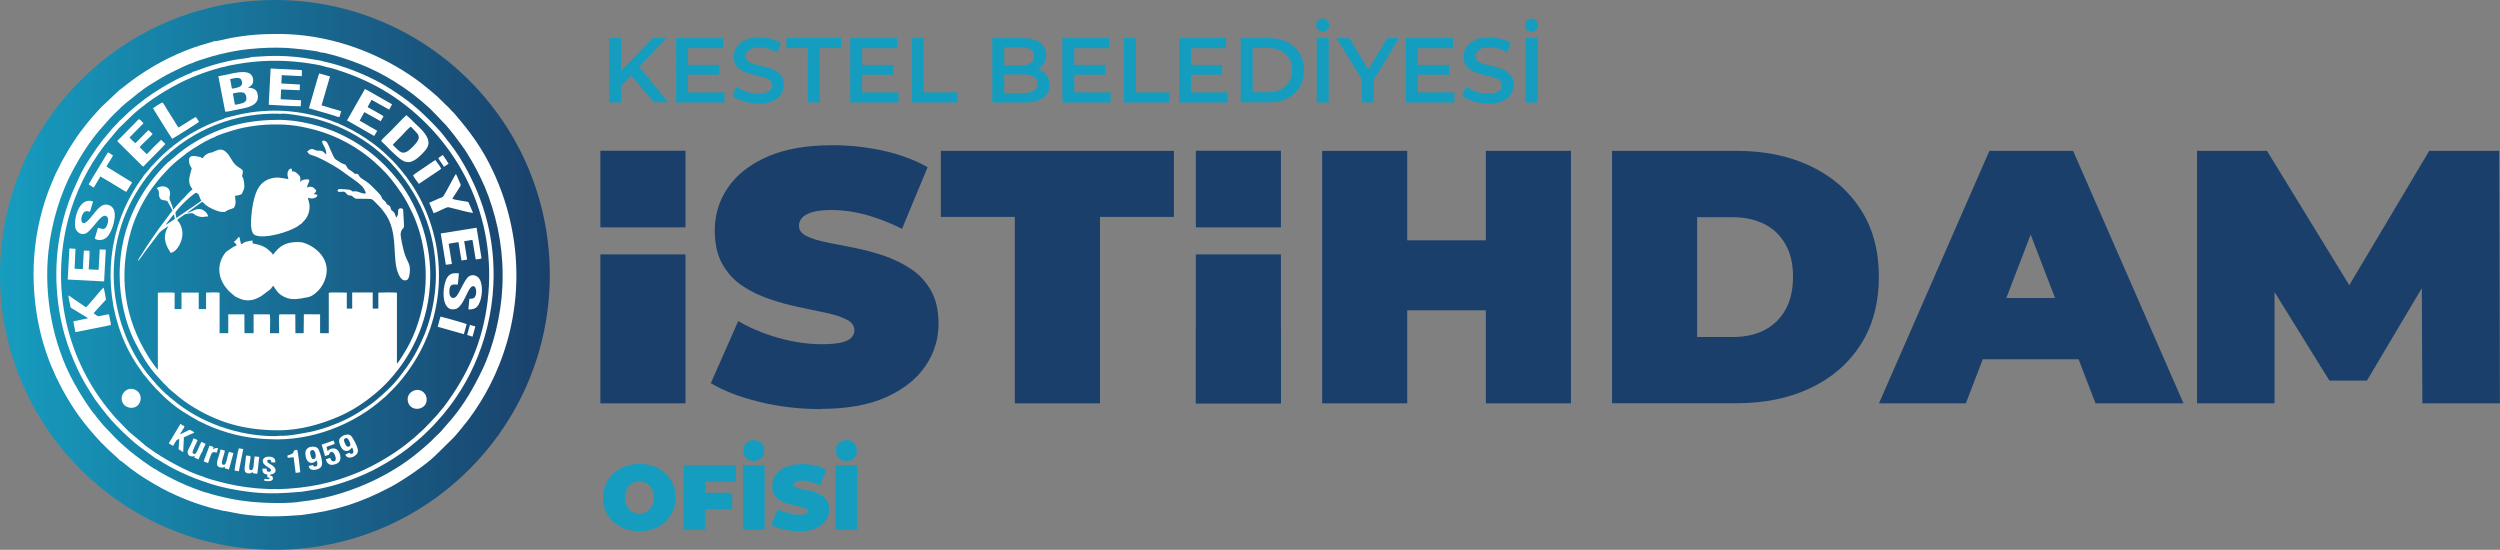 <?xml version="1.0" encoding="UTF-8"?><svg id="katman_2" xmlns="http://www.w3.org/2000/svg" xmlns:xlink="http://www.w3.org/1999/xlink" viewBox="0 0 221.89 48.8"><rect x="0" y="0" width="221.89" height="48.8" fill="#808080" stroke="none"/><defs><style>.cls-1{fill:#159dc0;}.cls-1,.cls-2,.cls-3,.cls-4,.cls-5{stroke-width:0px;}.cls-2{clip-rule:evenodd;fill:none;}.cls-3{fill:#fff;fill-rule:evenodd;}.cls-6{clip-path:url(#clippath);}.cls-4{fill:url(#Adsız_degrade_2);}.cls-5{fill:#193f6a;}</style><clipPath id="clippath"><path class="cls-2" d="m24.4,0c13.48,0,24.4,10.92,24.4,24.4s-10.92,24.4-24.4,24.4S0,37.88,0,24.4,10.92,0,24.4,0"/></clipPath><linearGradient id="Adsız_degrade_2" x1="0" y1="24.4" x2="48.8" y2="24.4" gradientUnits="userSpaceOnUse"><stop offset="0" stop-color="#169dc0"/><stop offset="1" stop-color="#1a406b"/></linearGradient></defs><g id="Layer_1"><path class="cls-5" d="m53.29,35.8v-13.22h7.55v13.22h-7.55Z"/><path class="cls-5" d="m53.29,20.18v-6.8h7.55v6.8h-7.55Z"/><path class="cls-5" d="m106.14,20.18v-6.8h7.55v6.8h-7.55Z"/><path class="cls-5" d="m72.85,36.31c-1.88,0-3.69-.21-5.44-.64-1.75-.43-3.19-.98-4.32-1.66l2.43-5.51c1.07.62,2.26,1.12,3.57,1.49,1.31.37,2.59.56,3.83.56.72,0,1.3-.05,1.71-.14s.72-.23.91-.42c.19-.18.29-.4.29-.66,0-.41-.22-.73-.67-.96-.45-.23-1.04-.43-1.78-.59s-1.54-.33-2.42-.51c-.88-.18-1.76-.42-2.64-.72-.89-.3-1.7-.69-2.43-1.18-.74-.49-1.33-1.14-1.78-1.94s-.67-1.8-.67-2.99c0-1.39.39-2.65,1.17-3.79.78-1.14,1.94-2.05,3.49-2.74,1.55-.68,3.47-1.02,5.78-1.02,1.52,0,3.01.16,4.48.48s2.79.81,3.97,1.47l-2.27,5.47c-1.11-.55-2.18-.97-3.22-1.25s-2.04-.42-3.02-.42c-.73,0-1.3.06-1.73.19-.43.13-.73.3-.91.51s-.27.45-.27.7c0,.38.22.69.67.91s1.04.41,1.78.56,1.55.31,2.43.48,1.77.41,2.64.7c.87.3,1.68.69,2.42,1.18.74.49,1.33,1.13,1.78,1.92.45.79.67,1.77.67,2.95,0,1.37-.39,2.62-1.17,3.76-.78,1.14-1.94,2.06-3.47,2.75s-3.47,1.04-5.79,1.04Z"/><path class="cls-5" d="m90.07,35.8v-16.55h-6.56v-5.86h20.68v5.86h-6.56v16.55h-7.55Z"/><path class="cls-5" d="m124.9,35.8h-7.55V13.39h7.55v22.41Zm7.49-8.26h-8v-6.21h8v6.21Zm-.51-14.15h7.55v22.41h-7.55V13.39Z"/><path class="cls-5" d="m143.08,35.8V13.39h11.04c2.5,0,4.69.45,6.59,1.36,1.9.91,3.38,2.19,4.45,3.86,1.07,1.66,1.6,3.65,1.6,5.95s-.53,4.33-1.6,6c-1.07,1.68-2.55,2.97-4.45,3.87-1.9.91-4.1,1.36-6.59,1.36h-11.04Zm7.55-5.89h3.17c1.07,0,2-.2,2.8-.61.8-.41,1.42-1.01,1.87-1.81s.67-1.78.67-2.93-.22-2.09-.67-2.88-1.07-1.39-1.87-1.79-1.73-.61-2.8-.61h-3.17v10.63Z"/><path class="cls-5" d="m166.77,35.8l9.8-22.41h7.43l9.8,22.41h-7.81l-7.23-18.82h2.95l-7.23,18.82h-7.68Zm5.83-3.91l1.92-5.44h10.31l1.92,5.44h-14.15Z"/><path class="cls-5" d="m195,35.8V13.39h6.21l8.96,14.63h-3.27l8.71-14.63h6.21l.06,22.41h-6.88l-.06-12.04h1.09l-5.95,10.02h-3.33l-6.21-10.02h1.34v12.04h-6.88Z"/><path class="cls-5" d="m106.14,35.8v-13.22h7.55v13.22h-7.55Z"/><path class="cls-5" d="m106.14,35.8v-6.8h7.55v6.8h-7.55Z"/><path class="cls-1" d="m54.06,9.09V3.38h1.06v5.72h-1.06Zm.94-1.35l-.05-1.26,2.99-3.11h1.2l-2.49,2.65-.59.65-1.06,1.08Zm3.05,1.35l-2.2-2.61.71-.78,2.74,3.38h-1.25Z"/><path class="cls-1" d="m61.07,8.2h3.23v.9h-4.29V3.38h4.17v.9h-3.11v3.92Zm-.08-2.44h2.84v.87h-2.84v-.87Z"/><path class="cls-1" d="m67.26,9.18c-.45,0-.87-.06-1.28-.19s-.73-.29-.98-.49l.37-.82c.23.18.51.33.85.45.34.12.68.18,1.04.18.3,0,.54-.03.73-.1.19-.07.32-.15.41-.27.09-.11.13-.24.13-.38,0-.17-.06-.31-.19-.42-.12-.11-.29-.19-.49-.25-.2-.06-.42-.12-.66-.17s-.48-.12-.73-.19c-.24-.08-.46-.17-.67-.29s-.36-.27-.49-.47c-.12-.2-.18-.45-.18-.75s.08-.59.25-.85c.17-.26.42-.47.76-.62.34-.16.77-.23,1.29-.23.34,0,.68.04,1.02.13s.63.21.88.38l-.33.83c-.26-.15-.52-.27-.79-.34-.27-.07-.53-.11-.78-.11-.29,0-.53.04-.71.11-.19.07-.32.17-.4.28-.08.12-.13.25-.13.39,0,.17.06.31.18.42.12.11.28.19.48.25.2.06.42.12.67.17.25.05.49.12.73.19.24.07.46.17.66.29s.36.27.49.47c.12.19.18.44.18.74s-.08.59-.25.85c-.17.26-.42.47-.76.62-.34.15-.78.23-1.3.23Z"/><path class="cls-1" d="m71.7,9.09v-4.82h-1.9v-.9h4.85v.9h-1.89v4.82h-1.06Z"/><path class="cls-1" d="m76.52,8.2h3.23v.9h-4.29V3.38h4.17v.9h-3.11v3.92Zm-.08-2.44h2.84v.87h-2.84v-.87Z"/><path class="cls-1" d="m80.93,9.09V3.38h1.06v4.82h2.99v.9h-4.05Z"/><path class="cls-1" d="m88.07,9.09V3.38h2.69c.68,0,1.2.13,1.56.4s.54.63.54,1.08c0,.3-.07.56-.21.78-.14.22-.33.38-.57.5-.24.12-.49.18-.77.18l.15-.29c.32,0,.61.06.87.18.26.12.46.29.6.51.15.22.22.5.22.83,0,.49-.19.87-.56,1.14-.37.27-.93.41-1.66.41h-2.85Zm1.06-.83h1.72c.39,0,.69-.07.91-.2.21-.13.32-.34.32-.63s-.11-.49-.32-.62c-.21-.13-.51-.2-.91-.2h-1.8v-.82h1.58c.37,0,.65-.07.85-.2.2-.13.3-.33.3-.59s-.1-.47-.3-.6c-.2-.13-.48-.2-.85-.2h-1.5v4.05Z"/><path class="cls-1" d="m95.35,8.2h3.23v.9h-4.29V3.38h4.17v.9h-3.11v3.92Zm-.08-2.44h2.84v.87h-2.84v-.87Z"/><path class="cls-1" d="m99.76,9.09V3.38h1.06v4.82h2.99v.9h-4.05Z"/><path class="cls-1" d="m105.71,8.2h3.23v.9h-4.29V3.38h4.17v.9h-3.11v3.92Zm-.08-2.44h2.84v.87h-2.84v-.87Z"/><path class="cls-1" d="m110.12,9.09V3.38h2.51c.61,0,1.15.12,1.62.35.47.24.84.57,1.1,1,.26.43.39.93.39,1.5s-.13,1.07-.39,1.5c-.26.43-.63.76-1.1,1-.47.24-1.01.36-1.62.36h-2.51Zm1.06-.9h1.38c.43,0,.8-.08,1.11-.25.31-.16.56-.39.74-.69s.27-.64.27-1.03-.09-.75-.27-1.04-.42-.51-.74-.68c-.31-.16-.68-.24-1.11-.24h-1.38v3.92Z"/><path class="cls-1" d="m117.4,2.82c-.17,0-.31-.06-.42-.17-.11-.11-.16-.25-.16-.42s.05-.3.16-.41c.11-.11.25-.17.42-.17s.3.06.41.17c.11.11.17.25.17.41s-.06.3-.17.42-.25.17-.41.17Zm-.53,6.27V3.38h1.06v5.72h-1.06Z"/><path class="cls-1" d="m120.88,9.09v-2.26l.24.65-2.49-4.1h1.13l2.01,3.31h-.64l2-3.31h1.04l-2.48,4.1.24-.65v2.26h-1.05Z"/><path class="cls-1" d="m125.85,8.2h3.23v.9h-4.29V3.38h4.17v.9h-3.11v3.92Zm-.08-2.44h2.84v.87h-2.84v-.87Z"/><path class="cls-1" d="m132.04,9.18c-.45,0-.87-.06-1.28-.19s-.73-.29-.98-.49l.37-.82c.23.18.51.33.85.45.34.12.68.18,1.04.18.3,0,.54-.03.73-.1.19-.07.32-.15.41-.27.09-.11.13-.24.13-.38,0-.17-.06-.31-.19-.42-.12-.11-.29-.19-.49-.25-.2-.06-.42-.12-.66-.17s-.48-.12-.73-.19c-.24-.08-.46-.17-.67-.29s-.36-.27-.49-.47c-.12-.2-.18-.45-.18-.75s.08-.59.25-.85c.17-.26.42-.47.76-.62.34-.16.77-.23,1.29-.23.34,0,.68.04,1.02.13s.63.21.88.38l-.33.83c-.26-.15-.52-.27-.79-.34-.27-.07-.53-.11-.78-.11-.29,0-.53.04-.71.11-.19.07-.32.17-.4.28-.08.12-.13.25-.13.39,0,.17.06.31.18.42.12.11.28.19.48.25.2.06.42.12.67.17.25.05.49.12.73.19.24.07.46.17.66.29s.36.27.49.47c.12.19.18.44.18.74s-.08.59-.25.85c-.17.26-.42.47-.76.62-.34.15-.78.23-1.3.23Z"/><path class="cls-1" d="m135.93,2.82c-.17,0-.31-.06-.42-.17-.11-.11-.16-.25-.16-.42s.05-.3.16-.41c.11-.11.25-.17.42-.17s.3.06.41.17c.11.11.17.25.17.41s-.06.3-.17.42-.25.17-.41.17Zm-.53,6.27V3.38h1.06v5.72h-1.06Z"/><path class="cls-1" d="m56.75,47.15c-.46,0-.89-.07-1.29-.22-.4-.15-.74-.36-1.03-.62-.29-.27-.51-.59-.67-.95-.16-.36-.24-.76-.24-1.19s.08-.83.24-1.2c.16-.36.39-.68.67-.95.29-.27.63-.48,1.03-.62.39-.15.82-.22,1.29-.22s.9.07,1.29.22c.39.15.73.35,1.02.62.29.27.51.59.67.95.16.36.24.76.24,1.2s-.08.83-.24,1.19c-.16.36-.39.68-.67.95-.29.27-.63.48-1.02.62-.39.15-.82.22-1.29.22Zm0-1.56c.18,0,.35-.03.5-.1s.29-.16.41-.28.21-.27.27-.45c.07-.18.1-.38.1-.6s-.03-.42-.1-.6c-.07-.18-.16-.33-.27-.45-.12-.12-.25-.22-.41-.28-.16-.06-.32-.1-.5-.1s-.35.03-.5.1c-.16.07-.29.16-.41.28-.12.12-.21.27-.27.45-.07.18-.1.38-.1.6s.03.42.1.6c.07.18.16.33.27.45.12.12.25.22.41.28s.32.1.5.1Z"/><path class="cls-1" d="m62.61,47.02h-1.93v-5.72h4.65v1.45h-2.72v4.26Zm-.13-3.28h2.51v1.45h-2.51v-1.45Z"/><path class="cls-1" d="m65.94,47.02v-5.72h1.93v5.72h-1.93Zm.96-6.1c-.27,0-.5-.09-.67-.26-.17-.17-.26-.4-.26-.67s.09-.5.26-.67c.17-.17.4-.26.67-.26s.5.09.67.26c.17.17.26.4.26.67s-.09.5-.26.67c-.17.17-.4.26-.67.26Z"/><path class="cls-1" d="m70.93,47.15c-.48,0-.94-.05-1.39-.16s-.81-.25-1.1-.42l.62-1.4c.27.16.58.28.91.38s.66.14.98.14c.19,0,.33-.01.44-.04.11-.02.18-.06.23-.11.05-.05.07-.1.07-.17,0-.1-.06-.19-.17-.24-.11-.06-.27-.11-.45-.15-.19-.04-.39-.08-.62-.13-.22-.05-.45-.11-.67-.18s-.43-.18-.62-.3c-.19-.12-.34-.29-.45-.49s-.17-.46-.17-.76c0-.35.1-.68.3-.97.2-.29.5-.52.89-.7.39-.17.89-.26,1.47-.26.39,0,.77.04,1.14.12s.71.21,1.01.38l-.58,1.4c-.28-.14-.56-.25-.82-.32-.26-.07-.52-.11-.77-.11-.18,0-.33.02-.44.05-.11.03-.19.08-.23.13-.05.05-.07.11-.07.18,0,.1.06.18.17.23s.27.1.45.14.39.08.62.12c.23.04.45.1.67.18.22.08.43.18.62.3.19.12.34.29.45.49.11.2.17.45.17.75,0,.35-.1.67-.3.96-.2.29-.49.53-.89.7-.39.18-.88.27-1.48.27Z"/><path class="cls-1" d="m74.16,47.02v-5.72h1.93v5.72h-1.93Zm.96-6.1c-.27,0-.5-.09-.67-.26-.17-.17-.26-.4-.26-.67s.09-.5.26-.67c.17-.17.4-.26.67-.26s.5.09.67.26c.17.17.26.4.26.67s-.09.5-.26.67c-.17.17-.4.26-.67.26Z"/><g class="cls-6"><rect class="cls-4" width="48.8" height="48.8"/></g><path class="cls-3" d="m14.95,14.35c-.07.1-.34.34-.45.46-.33.35-.54.58-.85.97-1.92,2.42-3.04,5.34-3.03,8.64,0,2.04.52,4.29,1.32,5.87.61,1.2,1.23,2.28,2.15,3.25l.43.47c.11.12.38.34.44.45l.91.77c.31.24.62.48.96.7,2.39,1.53,4.75,2.24,7.77,2.26,2.03.02,3.93-.55,5.56-1.26,1.6-.7,3.08-1.85,4.03-2.81,2.05-2.07,3.99-5.38,4-9.69,0-3.16-1.18-6.5-3.17-8.81-.06-.06-.13-.15-.19-.22l-.62-.67c-1.04-1.06-2.33-2.03-4.02-2.83-1.48-.7-3.69-1.29-5.58-1.26-2.98.01-5.42.73-7.77,2.26-.82.53-1.01.76-1.66,1.28-.07.06-.14.16-.22.19m4.1-2.21c.29-.19,1.25-.48,1.65-.6.61-.18,1.21-.3,1.86-.39,1.28-.18,2.94-.18,4.19.08,2.52.48,4.39,1.45,5.97,2.7.56.44,1.45,1.28,1.93,1.88.78.98,1.27,1.68,1.88,2.95,1,2.06,1.46,4.73,1.15,7.3-.2,1.63-.79,3.52-1.6,4.89-.16.27-.66,1.13-.86,1.3v-6.29c-.14-.04-1.43-.03-1.65-.01v1.42h-.5v-1.43s-1.82,0-1.82,0v1.43s-.48,0-.48,0v-1.42c-.29,0-1.4-.04-1.6.01v3.59h-.77v-1.67s-1.44-.01-1.44-.01l-.02,1.68h-.73s-.01-1.67-.01-1.67h-1.42c-.07.3,0,1.29-.02,1.67h-.81c0-.38.05-1.39-.02-1.67h-1.43s0,1.67,0,1.67h-.81s-.01-1.67-.01-1.67h-.9s-.53,0-.53,0v1.67h-.77v-3.59c-.13-.05-1.02-.03-1.2-.01v1.46h-.65v-1.46s-1.53,0-1.53,0v1.46h-.61v-1.45c-.13-.03-1.32-.03-1.49,0v6.83c-.1-.07-.36-.44-.44-.56-.13-.19-.27-.38-.4-.59-2.14-3.43-2.68-7.18-1.55-11.14.37-1.31,1.18-2.93,1.98-3.96.15-.2.28-.37.43-.56.31-.38,1.08-1.23,1.44-1.52.09-.08.17-.15.27-.23l.82-.65c.48-.37,1.93-1.27,2.52-1.44Z"/><path class="cls-3" d="m19.06,3.63c-.07.06-1.05.32-1.23.38-1.89.59-3.79,1.53-5.39,2.62-.71.48-.99.71-1.61,1.19-.07.05-.15.14-.22.16l-1.26,1.19c-.13.14-.28.25-.41.39-.26.28-.51.55-.78.86-.25.28-.47.58-.72.89-.47.58-.9,1.24-1.32,1.92-.21.34-.39.68-.6,1.04-.19.34-.34.73-.54,1.06-.12.31-.29.64-.42.97-1.71,4.13-2.01,8.69-1.01,13.06.17.74.39,1.46.63,2.15.12.34.24.67.38,1,.14.33.31.67.43.98.19.33.35.72.54,1.06,1.07,1.95,1.96,3.12,3.42,4.7.17.18.29.26.41.4.21.26,1.19,1.07,1.26,1.19.09.02.9.69.99.76.96.71,1.69,1.15,2.73,1.73.19.11.43.2.6.31.22.08.48.23.71.33.8.35,1.45.61,2.31.88,1.58.5,1.97.48,3.46.78,1.85.27,3.48.23,5.35.08,3.1-.4,5.16-1.06,7.85-2.46,1-.52,3.11-1.93,4-2.8l1.62-1.59c.26-.26,1.11-1.32,1.32-1.59.37-.49.7-.98,1.04-1.52.63-1,1.25-2.2,1.73-3.43,2.2-5.55,1.96-11.71-.55-17.08-1-2.14-2.07-3.56-3.51-5.23-.05-.06-.1-.09-.16-.15-.11-.12-.2-.22-.31-.34-.1-.11-.22-.19-.32-.3l-.65-.64c-.22-.2-.46-.4-.7-.6-.25-.2-.46-.37-.72-.58-.71-.55-1.53-1.09-2.32-1.54-2.99-1.71-6.47-2.77-10-2.84-1.1-.01-2.12,0-3.21.14-.48.06-.97.13-1.44.22-.27.05-1.2.29-1.38.28m-8.47,6.02c.05-.07.26-.26.34-.32.07-.05.11-.11.18-.16.85-.68,1.46-1.23,2.45-1.83.54-.33,1.08-.66,1.69-.96.41-.2,1.44-.72,1.84-.82.19-.12.89-.33,1.15-.41.39-.13.82-.25,1.23-.35.83-.21,1.8-.4,2.69-.48,1.09-.11,2.15-.15,3.26-.1.4.02,2.86.25,3.02.4.32-.01,1.54.35,1.88.46,2.32.72,4.22,1.7,6.13,3.1.5.37,1.63,1.3,2.02,1.74.05.05.09.09.14.14l.99,1.04c.54.63.87,1.07,1.39,1.78.3.41.63.94.9,1.41.55.97,1.07,2,1.48,3.14.89,2.47,1.35,5.07,1.22,7.96-.12,2.59-.81,5.38-1.8,7.43-.76,1.57-1.54,2.94-2.65,4.28l-1.07,1.23c-.09.1-.2.19-.3.29-.1.1-.2.18-.29.28-.27.31-.63.58-.9.83-.11.1-.21.18-.31.26-2.71,2.33-6.79,4.11-10.51,4.49-1.02.21-3.36.14-4.44.03-.68-.07-1.36-.17-2.02-.31-.35-.07-1.6-.36-1.86-.48-.34-.06-.92-.3-1.25-.42-.39-.15-.81-.31-1.17-.49-.38-.18-.75-.35-1.11-.55-.17-.09-1-.53-1.05-.61-.2-.07-.61-.37-.8-.5-.57-.39-1.48-1.07-1.99-1.54-.08-.07-.1-.1-.18-.16-.22-.18-.45-.43-.65-.62l-.95-.99c-.11-.13-.2-.21-.3-.34-.1-.13-.19-.23-.29-.36-.07-.08-.25-.29-.27-.37-.09-.05-.21-.23-.27-.31-.09-.12-.17-.22-.25-.35-.58-.85-.82-1.23-1.35-2.18-1.87-3.39-2.69-7.69-2.26-11.67.29-2.64,1.1-5.21,2.2-7.24.69-1.28,1.47-2.49,2.36-3.53l.96-1.09c.17-.15.67-.68.77-.74Z"/><path class="cls-3" d="m22.3,5.08c-.05.04-1.23.19-1.41.22-.81.14-1.8.4-2.58.66-.2.07-1.09.41-1.19.41-.1.11-.34.16-.48.23-.45.2-.94.42-1.36.66-.3.17-.57.31-.86.49-1.16.69-1.96,1.31-2.93,2.15l-.52.49c-.11.1-.24.25-.35.32-.07.12-.6.62-.77.84l-.72.86c-.63.81-1.64,2.3-2.05,3.21-.55,1.22-.79,1.66-1.22,3.01-1.12,3.59-1.13,7.52-.13,11.07.31,1.1.71,2.1,1.16,3.07.32.69.74,1.42,1.14,2.05l.41.64s.49.66.57.76c.23.29.67.85.91,1.11.34.36.64.69.98,1.01.5.46.86.82,1.42,1.25l1.54,1.13c.07.01.08.03.16.07,1.38.88,2.82,1.55,4.4,2.06,1.16.4,2.58.68,3.89.83,1.61.18,2.91.1,4.51-.04.65-.11,1.24-.19,1.88-.33,1.63-.36,3.4-1.02,4.82-1.79,1.01-.55,1.88-1.1,2.7-1.74.26-.21,1.31-1.06,1.5-1.28.09-.11.18-.17.28-.27.49-.47.89-.93,1.33-1.44.45-.54.77-.96,1.18-1.57.58-.85,1.12-1.79,1.58-2.83.94-2.1,1.58-4.51,1.7-7.12.18-3.91-.77-7.42-2.6-10.64-.62-1.1-1.09-1.67-1.81-2.6-.27-.35-.63-.73-.93-1.04-1.37-1.39-2.12-2.02-3.78-3.09-1.52-.99-3.58-1.86-5.41-2.32-.27-.07-.59-.13-.86-.21-1.22-.18-1.55-.3-2.93-.38-.54-.03-1.09-.04-1.63-.02l-1.54.09Zm2.3,38.32c-1.15.04-2.5-.1-3.61-.3-.54-.1-1.06-.22-1.58-.36-.41-.11-1.09-.29-1.45-.46-1.31-.38-3.52-1.61-4.65-2.44-.18-.13-.42-.28-.57-.44l-1.34-1.13c-.07-.07-.09-.11-.16-.17l-.87-.89c-.06-.07-.11-.1-.16-.17-.11-.13-.21-.24-.32-.38-3.96-4.66-5.45-11.07-3.83-17.23.61-2.34,1.79-4.69,3.23-6.55l1.11-1.33c.06-.07.1-.12.16-.18l1.25-1.21c.07-.06.11-.1.18-.16.13-.11.25-.21.38-.32.08-.07.31-.26.39-.29.09-.1.25-.21.37-.3.12-.09.26-.19.39-.28.98-.65,1.4-.91,2.51-1.48.6-.3,1.21-.56,1.87-.8.44-.16,1.63-.56,2.06-.61.23-.09.75-.17,1.02-.22,1.9-.35,3.93-.4,5.84-.16.54.07,1.64.22,2.08.39.54.1,1.24.33,1.74.51,1.57.55,3.1,1.31,4.41,2.21,5.6,3.84,9.12,10.53,8.23,18.05-.44,3.69-1.8,6.63-3.88,9.4-.09.12-.17.2-.26.31l-.38.46c-.37.39-1.1,1.2-1.49,1.52-.11.09-.19.18-.3.27-.06.05-.09.09-.15.14l-.76.62c-1.14.91-2.84,1.9-4.16,2.46-2.3.98-4.51,1.46-7.3,1.54Z"/><path class="cls-3" d="m20.8,21.41l-.03.08c.09.07.2.16.24.28-.09.06-.23.1-.32.16-.1.06-.19.12-.28.19-.2.16-.29.13-.48.4-.8,1.15-.51,2.4.41,3.34.13.13.46.38.5.44.22.05,1.08.81,2.39-.05.13-.09.24-.19.36-.27.64-.44.41-.37.66-.62l.05.07c.26.41.42.66.89.9.52.27.98.25,1.59.15.37-.09.6-.06.93-.25.74-.43,1.28-1.35,1.29-2.23.02-1.24-1.07-2.18-2.17-2.49-.78-.09-1.62.03-2.16.59-.39.4-.14.14-.43.5l-.04-.04s0,0-.01-.01c-.03-.03-.01-.01-.03-.04-.04-.05-.03-.06-.08-.1-.51-.52-.9-.67-1.65-.81l-.03-.26c-.18.04-.36.06-.55.11-.33.1-.27.2-.46.21-.02-.04-.12-.56-.15-.65-.16.08-.3.36-.41.4"/><path class="cls-3" d="m19.07,13.38c-.17.24-.52.07-.9.44-.14.13-.12.17-.19.24-.2-.14-.2-.12-.49-.18-.51-.09-.82-.02-.69.59.06.26.13.3.22.48-.05.11-.22.81-.23.97-.03.56.24.73.29.91-.29.16-.61.62-.87.85l-.42.44c-.07.07-.13.15-.2.24-.04.05-.05.06-.1.11-.02.02-.03.04-.05.06l-.07.07c-.04-.22-.15-.5-.24-.7-.2-.47,0-.42-.04-.81-.05-.56-.71-.7-1.19-.39.33.3.12.44.25.79.13.34.35.24.69.34l.47.85-1.21,1.61c-.4.58-.77,1.09-1.16,1.7-.12.19-.24.38-.36.57-.08.13-.34.48-.35.61.13-.07.5-.64.63-.82l1.27-1.68c.14-.17.63-.49.83-.62-.37.63-.45,1.11-.12,1.86.09.21.24.38.3.53.49-.06.86-.73.99-1.23.18-.7-.06-1.32-.41-1.68.1-.12.39-.29.53-.4.13-.09.12-.11.32-.15.84-.16.41.04,1.07.23.37.11.5,0,.83,0-.04-.31-.44-.67-.8-.66-.44.02-.74.3-1.08.35l1.02-.75c.12-.09.22-.17.34-.25.07.05.16.17.25.24.09.07.18.15.3.22.28.17,1.24.63,1.54.4.23-.18.39-.16.73-.31.05-.17.13-.22.14-.5,0-.16-.06-.48-.04-.58.15,0,.29-.03.42-.08.22-.08.16-.06.25-.25.14-.3.18-.41.12-.85-.11-.77-.25-.35-.14-.72.18-.61-.35-.41-.82-1.07-.13-.18-.24-.42-.38-.61-.61-.85-1.06-.4-1.28-.36m-3.39,5.91c-.02-.05-.08-.39-.08-.44,0-.19.96-1.13,1.23-1.35.13-.11.47-.39.6-.45.24.14.15.04.28.28.05.1.03.12.07.22.03.08.08.13.12.2-.09.11-.4.29-.54.4-.2.14-.37.26-.57.39-.37.25-.75.51-1.11.76Zm-.96.63c.05-.1.12-.16.18-.25.07-.09.48-.64.57-.7l.08.4c-.11.09-.3.21-.41.28-.11.07-.31.22-.43.26Z"/><path class="cls-3" d="m19.97,10.48c-.1.09-.42.16-.57.22-1.24.45-2.5,1.11-3.53,1.87-.68.5-1.08.84-1.67,1.41-.29.28-.5.53-.75.78l-.69.82c-.07.14-.22.32-.32.46-.7.98-1.35,2.24-1.76,3.38-1.6,4.42-.97,9.58,1.77,13.38l.31.45c.06.02.45.54.49.59.19.22.34.39.54.6.25.24.73.76,1.01.99.07.05.08.06.15.13.88.78,1.71,1.25,2.73,1.83.22.09.5.24.72.34.68.31,1.64.64,2.37.82,1.29.32,2.42.43,3.81.45,3.86-.02,7.22-1.69,9.32-3.54.14-.12.31-.25.43-.37.08-.08.12-.13.19-.2.87-.8,1.69-1.87,2.33-2.91,2.6-4.22,2.8-9.56.59-14.05-.53-1.07-1.17-2.03-1.91-2.91l-.56-.64c-.66-.65-1.13-1.12-1.93-1.7-.85-.62-1.56-1.04-2.52-1.5-.11-.05-.47-.2-.53-.25-.17-.04-.39-.14-.57-.21-2.28-.83-4.65-1.09-7.07-.76-.44.06-.83.14-1.25.23l-1.15.29Zm4.87,28.2l-.43.03c-3.23,0-6.62-1.17-9.05-3.22-.12-.1-.36-.27-.44-.38-.17-.08-1.07-1-1.23-1.22l-.23-.27c-2.1-2.39-3.38-5.89-3.37-9.23,0-3.6,1.25-6.66,3.39-9.24.22-.26,1.19-1.34,1.44-1.45.08-.11.32-.29.45-.4.15-.12.31-.25.48-.38,2.55-1.89,5.61-2.89,8.82-2.83l.15.02s.02.01.02,0c0,0,.01,0,.02,0,.38-.13,2.64.3,3.09.42,1.81.48,3.32,1.2,4.8,2.25.57.4,1.4,1.11,1.88,1.62,2.56,2.7,4.05,6.1,4.06,10,0,2.03-.49,4.21-1.24,5.81-.67,1.44-1.12,2.11-2.02,3.27-.55.71-.99,1.09-1.62,1.67-.32.29-.74.63-1.1.87-.66.46-1.4.93-2.21,1.3-.82.37-1.65.7-2.6.93-.46.12-2.69.54-3.07.41Z"/><path class="cls-3" d="m26.76,19.85c.06-.1.21-.21.37-.42.26-.35.38-.81.34-1.26-.02-.2-.14-.53-.14-.63.27.15.84.08.84-.25-.09-.04-.22-.05-.33-.06.08-.09.21-.16.23-.31-.03-.07-.23-.27-.32-.31-.19-.08-.37-.02-.52.04.19-.62.45-.78-.16-.72-.15.01-.21.07-.3.09-.02.03-.02.02-.04.05l-.09.08c.05-.33.03-.48-.17-.67-.1-.1-.37-.36-.52-.23-.03-.13-.03-.21-.1-.29-.17-.01-.29.19-.32.36-.05.25.03.38.07.58-.58-.1-.97-.23-1.59-.05-.48.14-.8.42-1.02.74-.44.62-.65,1.94-.7,2.85-.02.4-.06,1.24.35,1.43.79.36,2.98-.24,3.84-.83.1-.07.18-.15.27-.18"/><path class="cls-3" d="m28.95,13.45v.27c-.43-.49-.5-.3-.84-.36-.3-.06-.4-.3-.8.05-.03.02-.02.02-.04.04.19.34.33.27.7.42.64.24,1.64.82,2.18,1.17.24.16.43.31.65.47.44.32,1.3.86,1.51,1.26.03.06.15.27.15.34,0,.05,0,.03-.02.06-.25.07-.62-.2-.9-.19-.42.02-.2.01-.42-.11-.1-.06-1.01-.1-1.04-.09-.07.01-.27.26.1.25.27-.01.36-.06.47.05.09.09.18.24.33.26.28.03.22.02.4.17.19.15.14.12.45.13.2,0,1,0,1.13.03.15.04.51.46.6.54.21.2.36.39.54.63,1.38,1.81.59,4.16,1.32,5.6.1.2.34.57.69.41.21-.09.27-.61.27-.92,0-.61-.26-.69-.5-1.51-.09-.29-.35-1.42-.32-1.7.02-.15.06-.26.13-.36.1-.13.17-.09.17-.34l-.08-1.42c-.04-.13-.25-.14-.36-.07-.12.08-.07.26-.09.41-.01.15-.09.27-.14.37-.06-.06-.11-.22-.14-.31-.12-.34-.32-.21-.38-.53-.04-.17-.05-.19-.2-.26-.33-.17.01-.1-.44-.47-.14-.12-.1-.1-.18-.29-.08-.2-.69-.76-.88-.96-.17-.19-.57-.46-.78-.59-.1-.06-.19-.13-.26-.21-.1-.1-.08-.22-.21-.25-.19-.05-.2.05-.34-.11-.14-.16-.41-.24-.53-.4-.06-.09-.09-.21-.18-.29-.1-.09-.18-.08-.31-.13l-.57-.36c-.22-.14-.58-1.25-.78-1.53-.05-.06-.21-.15-.31-.14-.34.02.23.61.23.97"/><path class="cls-3" d="m19.93,6.66l-.55.11.57,2.94.05.21c.24,0,.95-.18,1.23-.23.41-.08.82-.15,1.15-.33.32-.17.59-.44.49-.98-.1-.56-.52-.56-.87-.61.28-.13.5-.28.47-.69-.09-1.1-1.68-.59-2.55-.41m.5.35c.5-.11,1-.26,1.06.27.03.27-.11.38-.31.45-.14.05-.45.13-.59.12l-.15-.83Zm.25,1.28c.13-.05.59-.12.75-.11.29.01.4.16.44.43.05.32-.09.44-.33.53-.14.05-.53.14-.68.14l-.18-.98Z"/><path class="cls-3" d="m33.83,12.51c.09.12.26.26.38.37l.38.39c1.17,1.12,1.61,1.62,2.8.46.17-.17.57-.55.63-.91.12-.71-.68-1.4-1.17-1.86-.12-.12-.69-.69-.79-.74-.1.12-.17.16-.28.27l-.84.87c-.1.1-.17.18-.27.28-.23.24-.69.62-.84.86m1.03.37c.03-.09.66-.69.78-.82.09-.1.69-.75.81-.81.08.05.26.26.38.38.28.28.51.53.17.99-.19.26-.49.56-.75.76-.65.48-.91-.11-1.39-.5Z"/><path class="cls-3" d="m6.06,26.22c.03.26.11.56.16.82.04.19,0,.23.15.32l.87.53c.14.09.46.25.57.36l-1.3.27.18.96,3.15-.63c0-.2-.13-.72-.17-.95-.14,0-.61.1-.77.14-.21.04-.18.05-.34-.06-.09-.06-.19-.12-.25-.19l1.09-1.19c0-.14-.16-.99-.21-1.08-.13.09-.68.78-.87.99l-.29.33c-.11.14-.26.31-.39.44l-1.16-.79c-.14-.1-.26-.2-.4-.26"/><path class="cls-3" d="m8.69,20.23l-.28.94c.24.2.74.19,1.06-.1.43-.39.79-1.55.71-2.16-.05-.41-.28-.7-.71-.75-.38-.04-.68.26-.91.52-.22.25-.81,1.08-1.07,1.12-.4.06-.31-.66-.05-.94.16-.17.31-.12.55-.07l.27-.91c-1.31-.46-1.79,1.78-1.54,2.44.12.3.5.59.91.39.25-.12.54-.5.72-.7.27-.3.81-1.14,1.16-.77.21.22,0,.91-.21,1.04-.19.1-.43-.03-.62-.06"/><path class="cls-3" d="m41.66,26.52l-.09.94c.5.03.76-.14.93-.46.3-.55.41-1.69.05-2.25-.17-.27-.57-.46-.95-.21-.33.22-.77,1.35-1.06,1.72-.24.32-.66.25-.66-.36,0-.86.48-.6.76-.65l.09-.99c-.52-.05-.79.02-1.02.35-.45.65-.65,3.09.68,2.83.56-.11.89-1.08,1.19-1.63.54-.98.86.02.59.51-.12.21-.26.18-.52.2"/><path class="cls-3" d="m6.02,24.81l3.22.17.15-2.82-.54-.02-.1,1.81-.88-.04c.01-.27.11-1.49.07-1.65-.16,0-.35-.05-.5,0l-.09,1.63-.73-.04.08-1.77-.54-.03-.15,2.77Z"/><path class="cls-3" d="m12.76,14.77c.02-.06,0-.02.05-.07.02-.02.04-.04.06-.07l1.34-1.36c.16-.17.31-.32.47-.49l-.38-.37-.64.62c-.2.2-.42.46-.64.65l-.62-.61c.11-.22,1.04-.98,1.14-1.19l-.36-.33c-.23.19-1.04,1.07-1.17,1.16-.13-.12-.43-.37-.51-.51l1.24-1.27c-.12-.09-.27-.3-.4-.36-.17.13-.33.32-.48.47l-1.21,1.23c-.1.08-.19.15-.24.26l2.15,2.13c.07.07.08.12.18.1"/><path class="cls-3" d="m23.87,9.3c.37.02,2.67.16,2.82.13l.03-.53-1.81-.09.04-.87,1.65.07.02-.51-1.65-.09.04-.74,1.77.09c0-.16.04-.39,0-.54l-2.76-.14-.17,3.21Z"/><path class="cls-3" d="m30.77,10.67l2.44,1.4.27-.46-1.56-.9.42-.76,1.45.81.25-.44c-.2-.16-1-.57-1.32-.76l-.09-.07.35-.63,1.56.87.26-.47c-.23-.12-2.28-1.32-2.41-1.36l-1.58,2.77Z"/><path class="cls-3" d="m39.12,20.73l.45,2.77.54-.07-.29-1.8.87-.14.27,1.63.5-.08-.26-1.63.67-.11c.06.01.03,0,.07.02l.28,1.7c.16,0,.4-.03.52-.09l-.44-2.72-3.18.51Z"/><path class="cls-3" d="m38.09,17.99l.4.93c.38-.12.83-.38,1.18-.51.13-.05.3.03.45.06.59.14,1.27.34,1.86.44-.04-.16-.26-.61-.34-.82-.06-.14-.04-.16-.2-.19-.25-.05-1.14-.17-1.29-.25.07-.16.23-.37.33-.53.11-.18.22-.34.33-.52.13-.2.1-.18-.08-.58-.05-.11-.21-.51-.26-.58-.14.16-.95,1.75-1.11,1.97-.07.1-.3.16-.41.21-.29.13-.58.25-.86.38"/><path class="cls-3" d="m7.87,16.37c.14.08.32.22.46.27l.58-.98,1.72,1.03c.17.1.4.27.58.34l.52-.84-2.28-1.4c.11-.26.51-.81.58-.99l-.43-.28c-.08.07-.36.56-.44.69-.14.24-.28.47-.43.71-.14.23-.29.47-.43.71l-.43.73Z"/><path class="cls-3" d="m13.58,9.61c.03.07,1.6,2.59,1.7,2.71.11-.04,2.3-1.42,2.38-1.5-.06-.11-.2-.35-.28-.44-.11.05-.27.16-.38.22-.14.09-.24.15-.38.24l-.77.48c-.08-.07-.3-.45-.36-.55l-.7-1.11c-.09-.15-.26-.46-.37-.57-.12.04-.75.44-.85.52"/><path class="cls-3" d="m30.01,10.37h.13s.14-.5.14-.5l-1.74-.52.75-2.56-.37-.11-.59-.16c-.05.09-.4,1.31-.46,1.53l-.45,1.56c.3.09,2.5.7,2.59.78"/><path class="cls-3" d="m38.84,29l2.33.66.25-.89c-.12-.07-2.07-.62-2.33-.67l-.24.89Z"/><path class="cls-3" d="m36.66,15.57c.09.18.39.6.52.75l1.49-1c.15-.1.38-.24.49-.35-.1-.22-.38-.56-.52-.77-.32.21-.67.44-.99.67-.19.13-.88.58-.99.69"/><path class="cls-3" d="m36.87,34.63c-.42.08-.78.48-.67,1,.23,1.06,1.88.76,1.65-.36-.08-.4-.48-.75-.98-.65"/><path class="cls-3" d="m12.47,35.52c.11-.51-.26-.91-.65-.99-.51-.11-.91.25-1,.65-.23,1.09,1.41,1.45,1.65.35"/><path class="cls-3" d="m14.98,39.35l.39.23c.04-.12.14-.25.21-.37.1-.17.13-.18.33-.25l-.06.91.41.26.06-1.32.93-.42c-.05-.06-.21-.14-.3-.19-.15-.09-.15-.04-.32.04-.22.11-.44.22-.66.32.1-.21.34-.52.41-.72l-.37-.21-1.03,1.72Z"/><path class="cls-3" d="m27.4,41.37c.06.3.3.38.62.32.27-.05.48-.16.55-.41.09-.33-.2-1.34-.38-1.51-.23-.22-1.17-.24-1.08.59.1.91.72.82,1,.5.1.26.1.61-.2.54-.11-.02-.07-.05-.13-.13l-.39.09Zm.24-1.4c.34-.19.5.64.29.74-.25.12-.3-.1-.35-.27-.05-.19-.12-.37.06-.47Z"/><path class="cls-3" d="m30.65,40.37c.23.52,1.13.12,1.12-.37,0-.33-.48-1.23-.65-1.35-.24-.16-.57-.06-.77.08-.23.16-.32.32-.19.7.08.24.23.51.44.57.37.12.57-.2.65-.29.02.06.29.56-.07.57-.11,0-.11-.05-.18-.1-.11.05-.26.12-.35.18m.02-1.47c.19-.06.27.14.34.29.08.17.17.41-.06.46-.2.05-.27-.16-.34-.31-.08-.18-.16-.36.07-.44Z"/><path class="cls-3" d="m28.98,39.67c.13-.08.51-.17.66-.24,0,0,.03-.02.04-.02l.03-.02c-.03-.1-.06-.22-.11-.29l-1.05.36.3,1.02.35-.12c.06-.31.42-.43.58.2.05.19.03.38-.18.39-.22,0-.22-.21-.31-.31l-.37.12c.07.31.27.55.65.49.31-.05.6-.21.64-.51.05-.35-.16-1.07-.78-.92-.21.05-.22.11-.35.22l-.1-.36Z"/><path class="cls-3" d="m24.03,41.83c-.13.06-.2.05-.33,0l-.05-.24h-.36c0,.38.1.46.44.54v.24s.19.03.19.03v.1c-.14.08-.28,0-.45,0-.03.21,0,.18.2.2.27.03.67-.02.53-.36-.02-.05-.05-.08-.12-.11-.11-.04-.12-.01-.15-.08.16-.08.32-.05.44-.18.26-.29-.07-.6-.35-.76-.15-.09-.33-.14-.3-.36.2-.11.35-.07.36.19h.36c0-.31-.12-.45-.41-.5-.28-.04-.58.02-.67.23-.18.39.34.63.53.76.11.08.19.12.15.28"/><path class="cls-3" d="m22.4,41.89l.04.06c.03.06-.03-.01.03.06l.37.04.17-1.5-.41-.04c-.11.52-.02,1.23-.32,1.22-.37-.01.02-.9-.06-1.26l-.38-.04c-.03.37-.09.75-.13,1.12-.06.63.6.5.69.35"/><path class="cls-3" d="m19.94,41.43s0,0,0,.02l.02.1s0,.01,0,.02l.36.1.4-1.45-.39-.12c-.21.42-.18,1.22-.52,1.15-.3-.06.07-.76.15-1.26l-.39-.1c-.13.71-.52,1.33-.17,1.54.15.09.39.12.52,0"/><path class="cls-3" d="m17.97,40.06c.01-.16.21-.47.28-.66l-.37-.19-.15.31c-.08.2-.28.66-.39.76-.14.02-.18,0-.25-.09-.04-.18.37-.9.45-1.13l-.37-.16c-.05.2-.34.77-.45.99-.22.44.12.72.57.59l-.05.13.38.17c.04-.13.26-.63.34-.71"/><path class="cls-3" d="m25.54,40.62c.15.03.36-.04.52-.04l.18,1.39c.08,0,.16-.02.24-.03.02,0,.07-.01.09-.01,0,0,.02,0,.02,0l.04-.02s.02,0,.02,0c-.02-.28-.2-1.84-.27-1.98-.58.02-.01.26-.75.46l-.12.05.02.2Z"/><path class="cls-3" d="m20.82,41.76l.38.07.39-1.97-.39-.07c-.06.11-.39,1.83-.38,1.97"/><path class="cls-3" d="m18.08,40.94c.1.07.27.12.39.16.34-1,.3-1.05.76-.92l.1-.29c.05-.18.02-.07-.01-.11-.17-.06-.33.04-.43.11l.07-.21-.36-.13-.53,1.4Z"/><path class="cls-3" d="m38.9,14.04c.09.19.43.59.49.76.15-.05.29-.2.43-.26-.04-.09-.46-.72-.52-.78-.07.03-.13.08-.2.13-.09.06-.13.07-.2.15"/><polygon class="cls-3" points="41.46 29.73 41.94 29.88 42.19 28.97 41.71 28.84 41.46 29.73"/></g></svg>